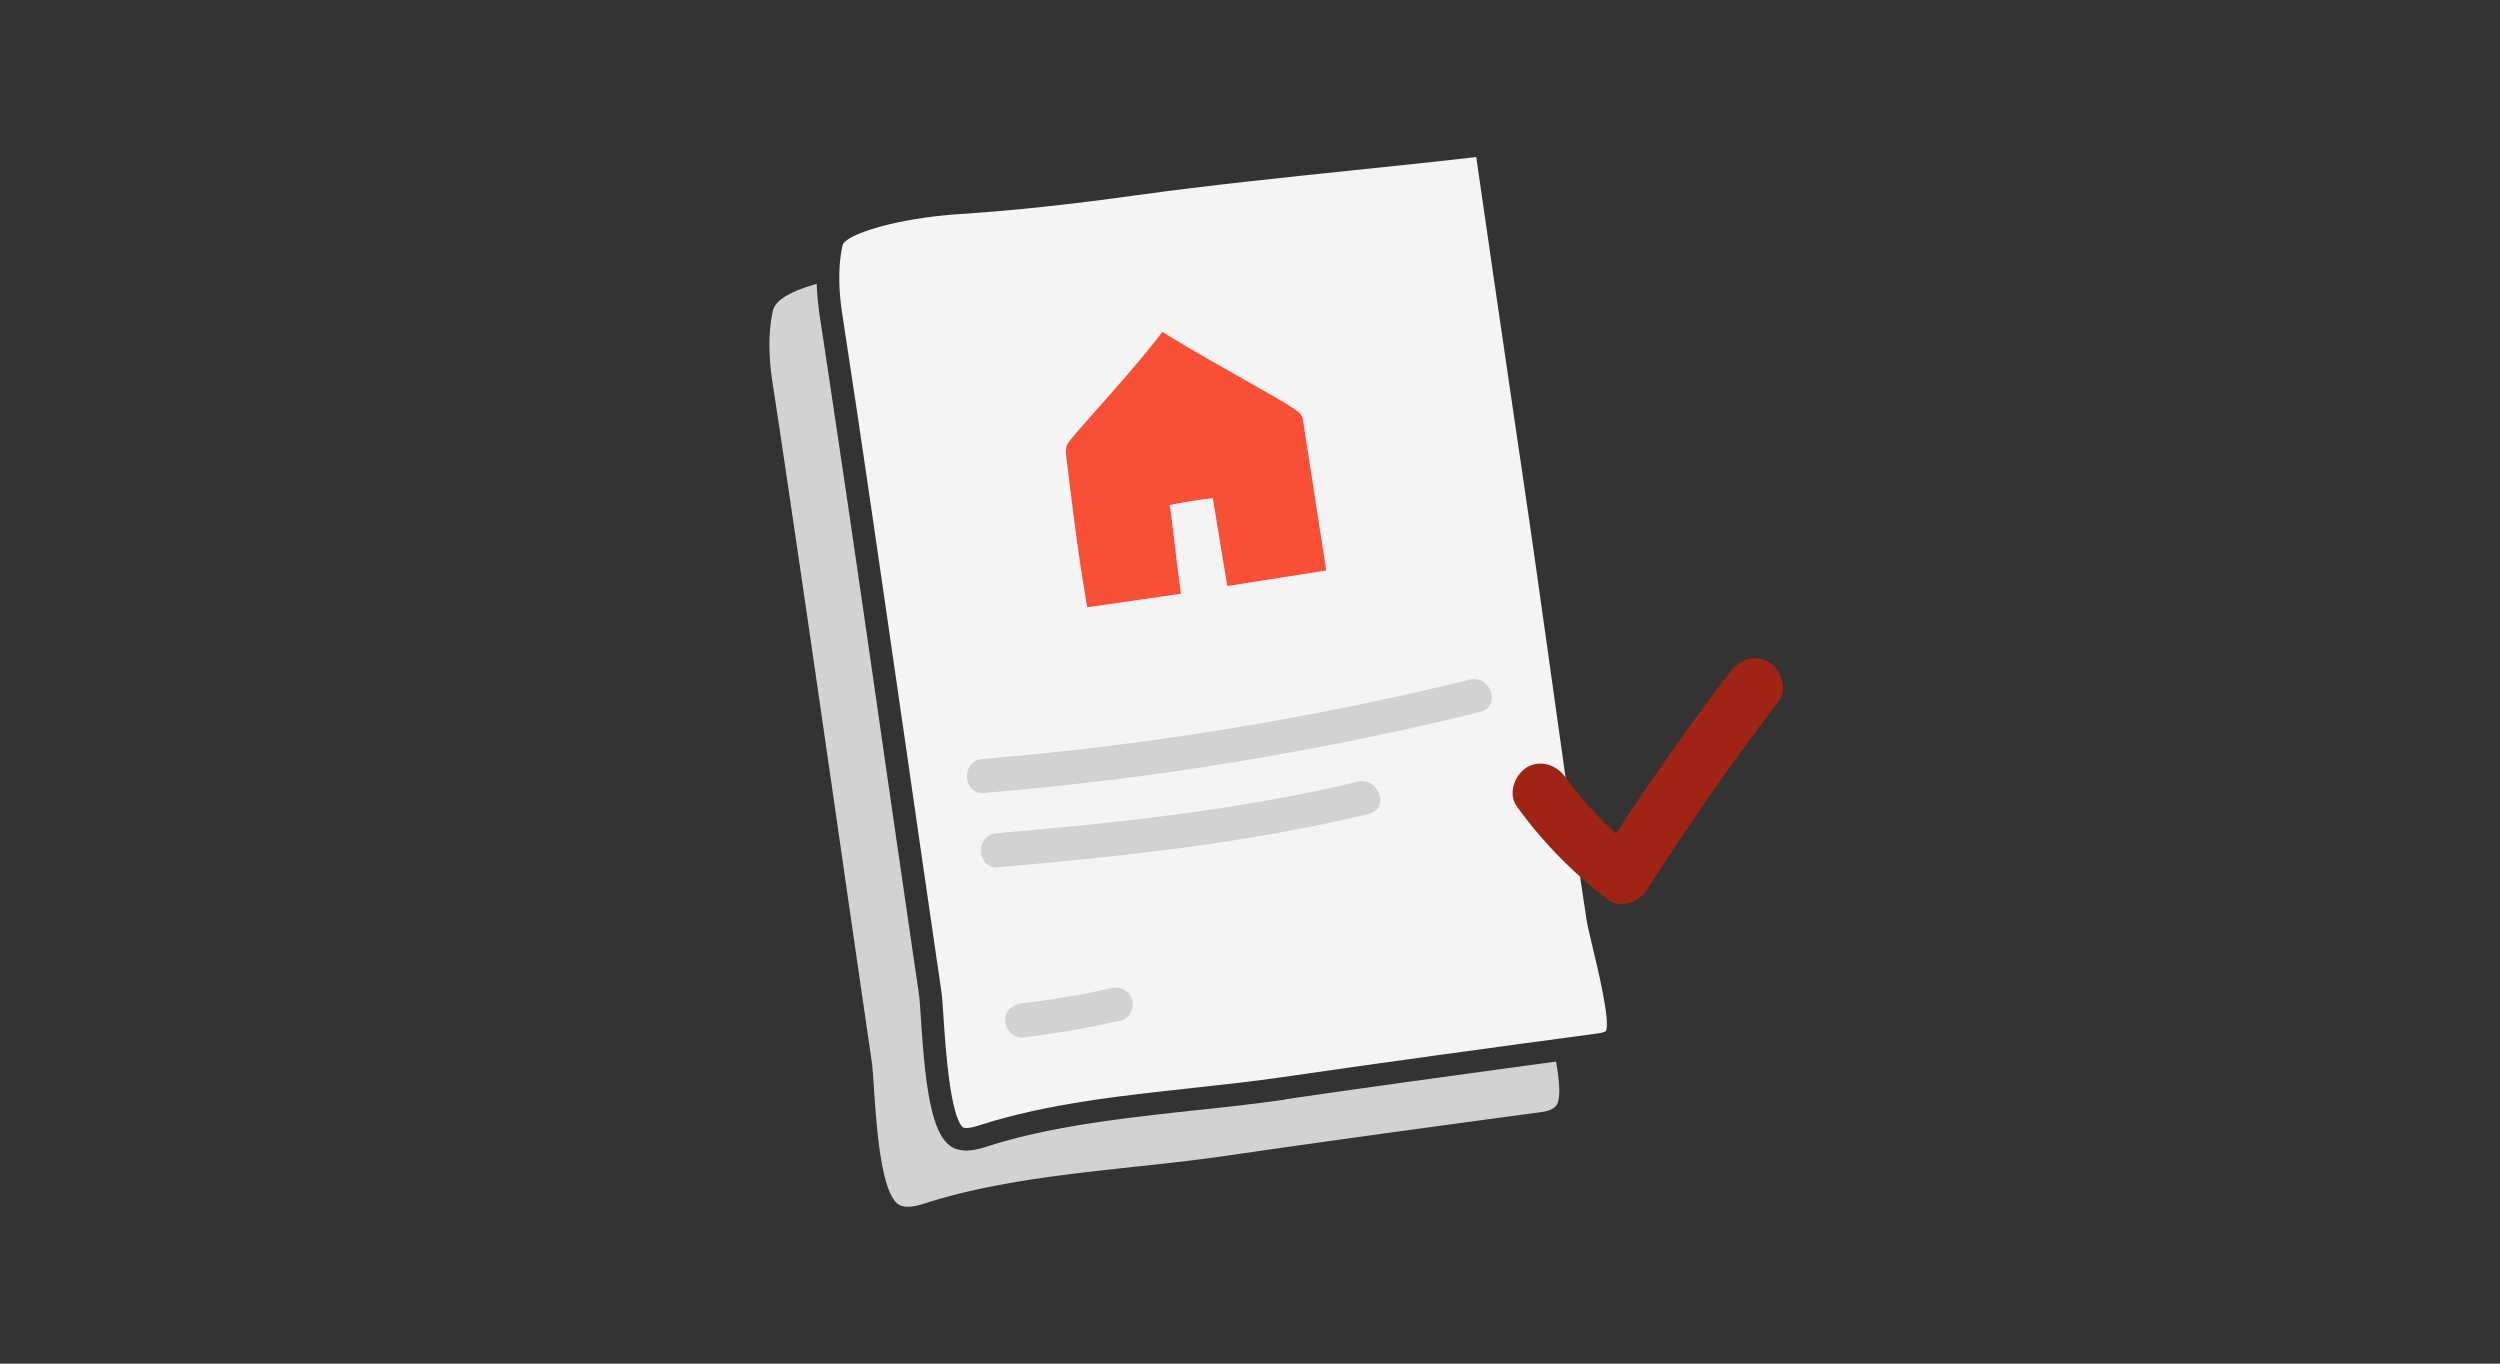 <svg xmlns="http://www.w3.org/2000/svg" width="1100" height="600" fill="none"><rect width="100%" height="100%" fill="#333333" stroke="none"/><path fill="#f4f4f4" d="M706.7 453.55c-.75.75-2.95 1.05-4.4 1.25-48.95 6.6-93.15 12.6-138.15 19.15-12.65 1.85-25.65 3.25-39.35 4.75-31.45 3.4-63.95 6.9-93 16.15-3 .95-5.8 1.85-7.9 1.3h-.1c-5.7-4.75-7.75-34.8-8.6-47.7-.35-5.25-.6-9.4-.95-11.9-5.15-35.05-10.2-70.2-15.25-105.25-3.1-21.25-6.15-42.55-9.25-63.85-4.15-28.65-8.35-57.35-12.6-86-2.15-14.3-4.3-28.65-6.5-42.95-1.2-7.7-2.4-19.2.05-30.5 1.1-4.85 23.75-12 51.4-13.8 23.05-1.5 47.9-4.1 78.3-8.35 31.5-4.35 64.1-7.7 95.65-11 17.95-1.85 35.85-3.7 53.5-5.75 4.95 34.55 10 69 15.05 103.5l5.65 38.45c3.95 26.45 7.6 52.95 11.35 79.45 2.25 16.25 4.55 32.55 6.85 48.75 3.6 25.4 6.7 46.2 9.65 65.55.35 2.3 1.3 6.2 2.45 11.1 2.2 9.15 8.1 33.45 6.1 37.6z"/><path fill="#d2d2d2" d="M565.55 483.8c-12.8 1.85-26.45 3.35-39.7 4.75-30.95 3.35-62.95 6.85-90.9 15.7-2.6.85-5.5 1.75-8.65 1.95-1.6.1-3.2 0-4.9-.45a9.5 9.5 0 01-3.9-2.05c-8.4-6.9-10.55-29.8-12.25-54.65-.3-4.85-.6-9.05-.85-11.15-5.15-35.05-10.2-70.2-15.3-105.3-3.05-21.25-6.1-42.55-9.2-63.8-4.15-28.65-8.35-57.35-12.65-85.95-2.1-14.35-4.25-28.65-6.45-42.95-.6-4.1-1.25-9.3-1.45-15-10.1 2.85-18.15 6.7-19.25 11.75-2.5 11.3-1.55 22.85-.1 32.3 2.2 14.3 4.35 28.65 6.45 42.95q6.375 42.975 12.6 85.95c8.2 56.35 16.25 112.75 24.5 169.1 1.5 10.1 1.8 54.8 11.35 62.65.6.5 1.3.85 2 1.05 3.55.9 7.3-.3 10.8-1.4 40.7-12.95 89.15-14.5 131.45-20.65 46-6.7 92.05-12.95 138.1-19.15 2.55-.35 5.3-.8 7.15-2.6 2.5-2.4 1.9-10.5.25-19.75-41.5 5.65-80 10.9-119.1 16.6z"/><path fill="#d2d2d2" d="M433.1 348.9c73.2-6.05 146.95-18.15 218.3-35.65 9.35-2.3 4.55-16.5-4.8-14.2-70.05 17.2-142.45 28.95-214.35 34.9-9.6.8-8.8 15.8.85 15zm6.2 32.7c54.65-4.75 109.45-10.65 162.95-23.45 9.35-2.25 4.55-16.45-4.8-14.2-52.15 12.45-105.65 18.05-159 22.7-9.6.85-8.8 15.8.85 15zm49.25 53.25c-7.05 1.6-12.2 2.65-18.9 3.75-6.75 1.15-13.5 2.1-20.3 2.9-3.9.45-7.5 3.7-7.05 7.9.4 3.85 3.75 7.55 7.9 7.05 14.5-1.7 28.9-4.2 43.15-7.45 3.85-.85 6.05-6 4.7-9.5-1.6-4.1-5.4-5.65-9.5-4.7z"/><path fill="#f84f37" d="M477.6 262.4c-3.2-18.6-5.55-37.75-7.8-56.25l-.6-4.95c-.15-1.05-.3-2.5-.05-4.1.3-2 .3-2.1 12.8-16.2 8.3-9.35 19.65-22.2 26.75-31.3l2.75-3.55 3.8 2.35c7.9 4.85 19.3 11.3 29.35 17 28.15 15.9 28.2 16.15 28.7 19.4l10.25 66.2-43.55 6.85-6.35-38.65c-6.4.7-12.75 1.7-19 3 1 6.5 1.7 12.8 2.4 18.9.6 5.15 1.2 10.3 1.9 15.2l.7 4.95-41.25 5.95-.85-4.8z"/><path fill="#9f2413" d="M778.2 291.35c-6.45-3.75-13-.9-17.1 4.5-17.55 23-34.2 46.7-50.05 70.9-8.2-7.4-15.7-15.7-22.1-24.6-3.95-5.45-10.9-8.15-17.1-4.5-5.4 3.15-8.45 11.6-4.5 17.1 11.45 15.85 24.75 29.35 40.25 41.2 5.5 4.2 13.85.65 17.1-4.5a1216 1216 0 0158-83.05c4.1-5.35.85-14-4.5-17.1z"/></svg>